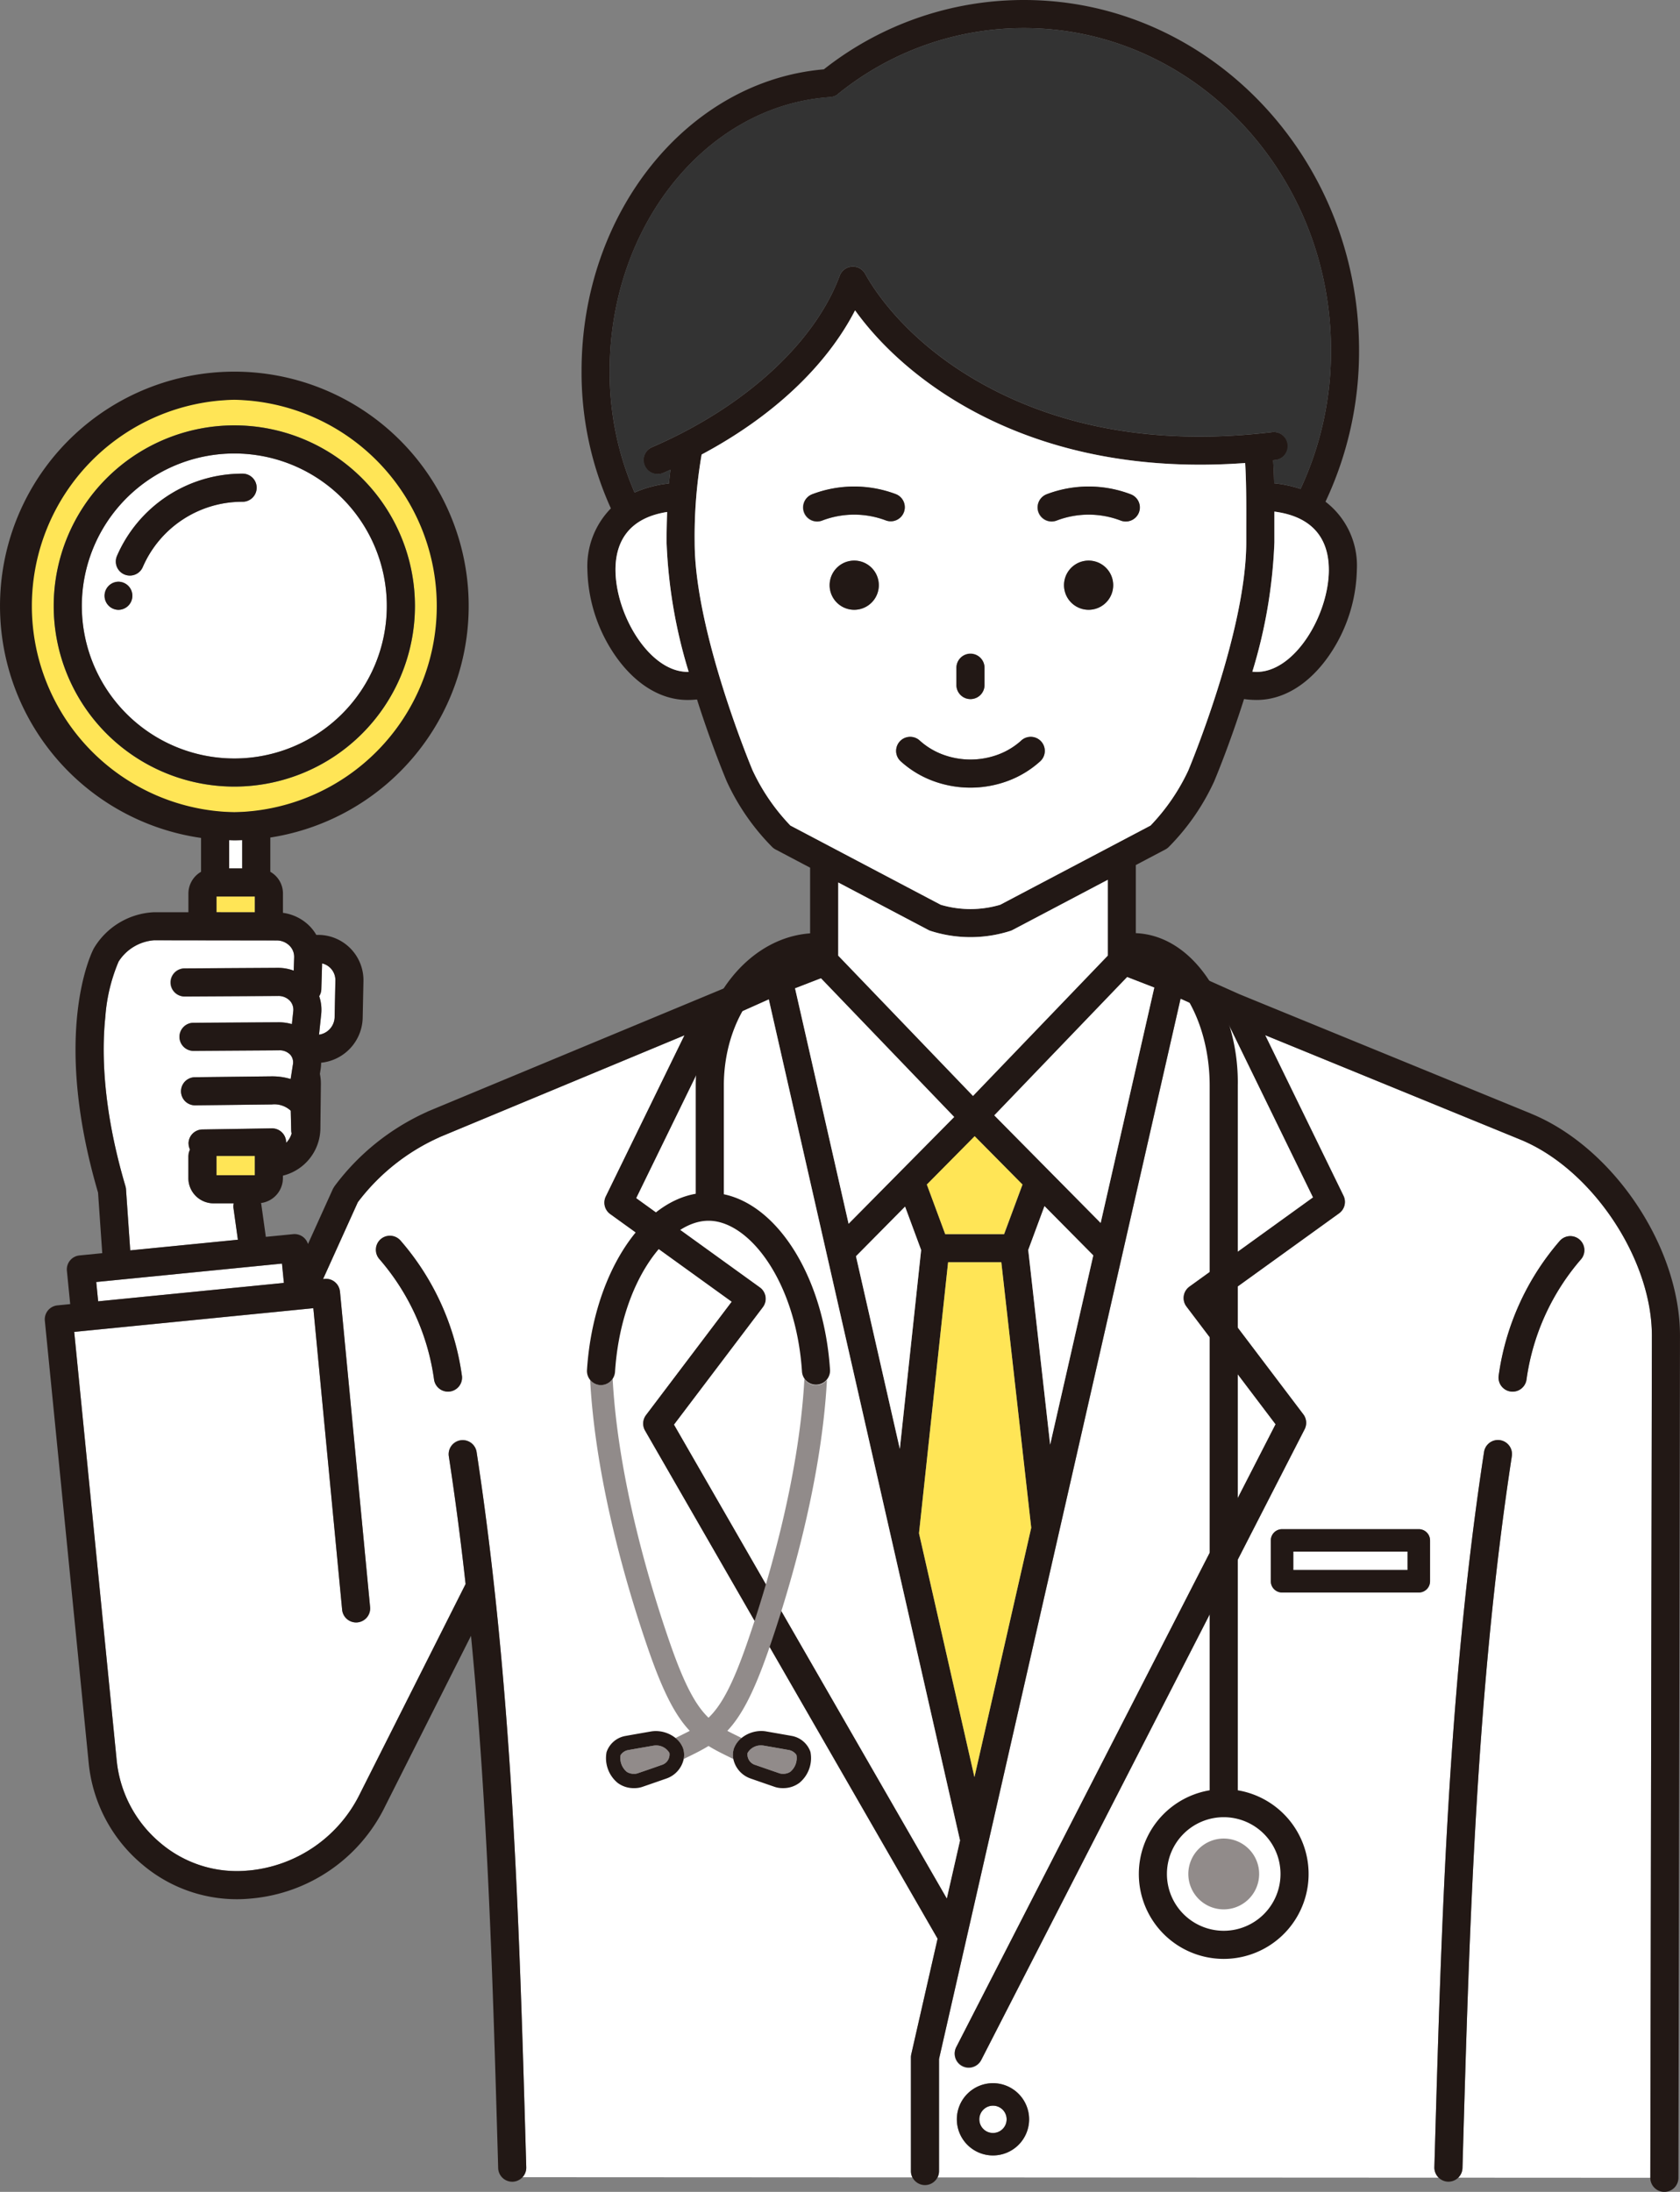 <svg xmlns="http://www.w3.org/2000/svg" xmlns:xlink="http://www.w3.org/1999/xlink" width="168.617" height="220" viewBox="0 0 168.617 220">
  <rect x="0" y="0" width="168.617" height="220" fill="#808080" stroke="none"/>
  <defs>
    <clipPath id="clip-path">
      <rect id="長方形_24842" data-name="長方形 24842" width="168.617" height="220" fill="none" opacity="0.1"/>
    </clipPath>
  </defs>
  <g id="グループ_2158" data-name="グループ 2158" transform="translate(0 71)">
    <g id="グループ_1875" data-name="グループ 1875" transform="translate(0 -71)" clip-path="url(#clip-path)">
      <path id="パス_4149" data-name="パス 4149" d="M82.835,301.739V298.9c-.263.009-.527.019-.792.019h0c-.174,0-.346-.009-.519-.013v2.834Z" transform="translate(-58.524 -214.577)" fill="#fff"/>
      <path id="パス_4150" data-name="パス 4150" d="M16.062,177.569A20.559,20.559,0,0,0,30.7,183.631h0a20.7,20.7,0,1,0-14.636-6.062M30.7,144.807h0a18.127,18.127,0,0,1,0,36.255h0a18.127,18.127,0,0,1,0-36.255" transform="translate(-7.179 -102.112)" fill="#ffe556"/>
      <path id="パス_4151" data-name="パス 4151" d="M29.106,176.651a15.325,15.325,0,0,0,15.307,15.307h0a15.306,15.306,0,1,0-15.309-15.307m3.694.387h-.044a1.411,1.411,0,0,1,.012-2.821h.044a1.411,1.411,0,0,1-.012,2.821m12.409-13.667a1.411,1.411,0,1,1,0,2.821h0a10.876,10.876,0,0,0-9.985,6.558,1.41,1.41,0,0,1-2.589-1.121,13.7,13.7,0,0,1,12.573-8.258" transform="translate(-20.895 -115.829)" fill="#fff"/>
      <path id="パス_4152" data-name="パス 4152" d="M37.234,187.6h0a18.127,18.127,0,1,0,0-36.255h0a18.127,18.127,0,0,0,0,36.255m10.824-28.95a15.307,15.307,0,0,1-10.822,26.129h0A15.306,15.306,0,1,1,48.058,158.65" transform="translate(-13.716 -108.65)" fill="#221815"/>
      <path id="パス_4153" data-name="パス 4153" d="M80.875,318.968H77.026v1.58l3.849.005Z" transform="translate(-55.297 -228.985)" fill="#ffe556"/>
      <path id="パス_4154" data-name="パス 4154" d="M42.055,178.638a1.408,1.408,0,0,0,1.855-.734,10.876,10.876,0,0,1,9.985-6.558h0a1.411,1.411,0,1,0,0-2.821,13.7,13.7,0,0,0-12.573,8.258,1.411,1.411,0,0,0,.734,1.855" transform="translate(-29.581 -120.984)" fill="#221815"/>
      <path id="パス_4155" data-name="パス 4155" d="M38.542,206.971H38.5a1.411,1.411,0,0,0-.012,2.821h.044a1.411,1.411,0,0,0,.012-2.821" transform="translate(-26.625 -148.583)" fill="#221815"/>
      <path id="パス_4156" data-name="パス 4156" d="M113.52,346.066a4.236,4.236,0,0,1,.2,1.821l-.217,2.041a1.831,1.831,0,0,0,1.567-1.852l.074-3.569a1.736,1.736,0,0,0-.493-1.262,1.716,1.716,0,0,0-.838-.47l-.079,2.6a1.393,1.393,0,0,1-.214.692" transform="translate(-81.483 -246.076)" fill="#fff"/>
      <path id="パス_4157" data-name="パス 4157" d="M49.92,361.433a1.4,1.4,0,0,1,.022-.488H47.917a2.527,2.527,0,0,1-2.524-2.525v-2.233a1.32,1.32,0,0,0,.016-1.223,1.411,1.411,0,0,1,1.388-1.433l6.975-.11h.023a1.41,1.41,0,0,1,1.41,1.388c0,.022,0,.043-.006.065a2.106,2.106,0,0,0,.556-.942,1.424,1.424,0,0,1-.042-.3l-.046-1.984a2.416,2.416,0,0,0-1.9-.627l-7.687.088a1.41,1.41,0,0,1-.033-2.821l7.687-.089h.079a6.3,6.3,0,0,1,1.844.269l.226-1.454a1.162,1.162,0,0,0-.248-.968,1.456,1.456,0,0,0-1.149-.457l-8.535.052a1.411,1.411,0,1,1-.017-2.821l8.534-.052a4.769,4.769,0,0,1,1.31.187l.136-1.276a1.322,1.322,0,0,0-.328-1.061,1.575,1.575,0,0,0-1.194-.487h-.012L45,340.182a1.41,1.41,0,1,1-.016-2.821l9.383-.053h.027a4.6,4.6,0,0,1,1.577.282l.041-1.347a1.561,1.561,0,0,0-.449-1.14,1.825,1.825,0,0,0-1.325-.545l-12.292-.016h0a4.633,4.633,0,0,0-3.557,2.141,17.393,17.393,0,0,0-1.333,5.559c-.358,3.417-.3,9.136,2.021,16.978a1.4,1.4,0,0,1,.055.3l.425,6.145L50.361,364.6Z" transform="translate(-26.484 -240.165)" fill="#fff"/>
      <rect id="長方形_24840" data-name="長方形 24840" width="18.734" height="1.948" transform="translate(9.66 128.675) rotate(-5.662)" fill="#fff"/>
      <path id="パス_4158" data-name="パス 4158" d="M80.874,411.27H77.025v1.936h3.849Z" transform="translate(-55.295 -295.248)" fill="#ffe556"/>
      <path id="パス_4159" data-name="パス 4159" d="M405.282,389.163c.014-7.744-6.028-16.764-13.194-19.7l-25.619-10.487,7.863,16.119a1.411,1.411,0,0,1-.442,1.763l-12.2,8.8L370.3,397.04a1.41,1.41,0,0,1,.13,1.495l-32.45,63.294a1.411,1.411,0,1,1-2.51-1.287l32.046-62.506-8.943-11.819a1.411,1.411,0,0,1,.3-2l12.408-8.953-8.735-17.906-4.564-2.044L333.735,461.744v11.287a1.4,1.4,0,0,1-.14.6l4.21,0,46.075.024a1.4,1.4,0,0,1-.43-1.049l.034-1.2c.665-23.152,1.353-47.093,4.952-70.6a1.411,1.411,0,0,1,2.789.427c-3.573,23.332-4.258,47.185-4.92,70.252l-.035,1.2a1.407,1.407,0,0,1-.425.969l19.28.01v0Zm-66.133,82.261a3.627,3.627,0,1,1,3.626-3.627,3.631,3.631,0,0,1-3.626,3.627M383.017,413.8a1.128,1.128,0,0,1-1.128,1.129H368.163a1.128,1.128,0,0,1-1.128-1.129v-4.1a1.128,1.128,0,0,1,1.128-1.128h13.726a1.128,1.128,0,0,1,1.128,1.128Zm15.173-32.343a23.3,23.3,0,0,0-5.488,12.076,1.411,1.411,0,0,1-2.8-.359,26.114,26.114,0,0,1,6.137-13.543,1.411,1.411,0,0,1,2.15,1.827" transform="translate(-239.486 -255.081)" fill="#fff"/>
      <path id="パス_4160" data-name="パス 4160" d="M349.8,749.17a1.37,1.37,0,1,0,1.37,1.37,1.371,1.371,0,0,0-1.37-1.37" transform="translate(-250.136 -537.825)" fill="#fff"/>
      <path id="パス_4161" data-name="パス 4161" d="M110.385,470.927a1.412,1.412,0,0,1,.035-.314l2.643-11.6-29.362-51a1.411,1.411,0,0,1,.1-1.555l8.608-11.375-12.2-8.8a1.411,1.411,0,0,1-.442-1.763l7.893-16.18L63.094,378.544c-.025.012-.047.029-.074.04a21,21,0,0,0-8.15,6.5L51.383,392.8l.155-.015h0a1.4,1.4,0,0,1,1.019.308l.01.006a1.431,1.431,0,0,1,.142.141c.016.018.035.032.051.051a1.474,1.474,0,0,1,.087.129,1.178,1.178,0,0,1,.066.1,1.247,1.247,0,0,1,.054.127,1.314,1.314,0,0,1,.054.129,1.441,1.441,0,0,1,.03.15c.008.043.021.083.026.128v.005l3.026,31.673a1.411,1.411,0,0,1-1.27,1.538c-.046,0-.091.006-.136.006a1.411,1.411,0,0,1-1.4-1.276L50.407,395.73l-24,2.379,4.259,42.975a12.388,12.388,0,0,0,4.4,8.328,11.841,11.841,0,0,0,8.823,2.758l.034,0A13.853,13.853,0,0,0,55.064,444.5l.023-.047,10.6-21.041q-.716-6.436-1.686-12.837a1.41,1.41,0,1,1,2.788-.427c3.6,23.508,4.287,47.453,4.952,70.61l.034,1.192a1.406,1.406,0,0,1-.378,1l39.129.02a1.4,1.4,0,0,1-.139-.6ZM64.1,404.089a1.407,1.407,0,0,1-1.579-1.219,23.3,23.3,0,0,0-5.488-12.076,1.411,1.411,0,0,1,2.15-1.827A26.114,26.114,0,0,1,65.32,402.51a1.411,1.411,0,0,1-1.22,1.579" transform="translate(-18.957 -264.423)" fill="#fff"/>
      <path id="パス_4162" data-name="パス 4162" d="M153.671,111.774,124.4,99.791l-6.324-2.831-.044-.017-.023-.011L114,95.381V86.823l2.968-1.564a1.406,1.406,0,0,0,.312-.223,22.947,22.947,0,0,0,4.579-6.6c.12-.285,1.559-3.716,3-8.271a9.286,9.286,0,0,0,1.271.09c2.694,0,5.276-1.588,7.272-4.472a15.762,15.762,0,0,0,2.782-8.605,8.073,8.073,0,0,0-3.149-6.821,35.38,35.38,0,0,0,3.37-15.2C136.409,15.771,121.322,0,102.776,0A32.372,32.372,0,0,0,82.688,6.96C69.016,8.134,58.37,21.331,58.37,37.227a32.978,32.978,0,0,0,2.943,13.8,8.288,8.288,0,0,0-2.358,6.153,15.763,15.763,0,0,0,2.782,8.605c2,2.884,4.578,4.472,7.272,4.472a9.245,9.245,0,0,0,.948-.05c1.439,4.534,2.87,7.947,2.989,8.23a22.946,22.946,0,0,0,4.579,6.6,1.406,1.406,0,0,0,.312.223l3.472,1.83v8.5L77.644,97l-.023.011-.044.017-4.066,1.82-30.553,12.7c-.035.014-.064.035-.1.052a23.655,23.655,0,0,0-9.278,7.454c0,.005-.006.011-.01.017-.028.038-.051.081-.076.122a1.418,1.418,0,0,0-.073.126c0,.006-.007.01-.01.016l-2.5,5.527a1.411,1.411,0,0,0-1.488-.99l-2.742.272-.456-3.273c-.006-.043-.02-.081-.03-.122a2.527,2.527,0,0,0,2.2-2.5V118a4.938,4.938,0,0,0,3.761-4.68l.05-4.53a4.655,4.655,0,0,0-.1-1l.079-.507a4.306,4.306,0,0,0,.046-.618,4.64,4.64,0,0,0,4.173-4.6l.074-3.569a4.549,4.549,0,0,0-4.562-4.661l-.17,0a4.454,4.454,0,0,0-.645-.858A4.659,4.659,0,0,0,28.4,91.621V89.686a2.508,2.508,0,0,0-.74-1.784,2.553,2.553,0,0,0-.528-.4V84.063a23.52,23.52,0,1,0-6.954.04v3.4a2.524,2.524,0,0,0-1.268,2.187V91.56l-3.442,0H15.46A7.415,7.415,0,0,0,9.409,95.2c-.178.337-4.291,8.4.433,24.507l.42,6.075-2.283.226a1.41,1.41,0,0,0-1.264,1.543l.331,3.342-1.278.127A1.41,1.41,0,0,0,4.5,132.561l4.4,44.378A15.193,15.193,0,0,0,14.3,187.152a14.667,14.667,0,0,0,9.455,3.474c.478,0,.958-.023,1.44-.071a16.566,16.566,0,0,0,13.47-9.278l8.608-17.09c1.7,17.486,2.2,35.075,2.694,52.229L50,217.61a1.41,1.41,0,0,0,1.409,1.37h.041a1.413,1.413,0,0,0,1.37-1.451l-.034-1.192c-.665-23.157-1.352-47.1-4.952-70.61a1.411,1.411,0,0,0-2.789.427q.98,6.4,1.686,12.837l-10.6,21.041-.023.047a13.853,13.853,0,0,1-11.144,7.665l-.034,0a11.843,11.843,0,0,1-8.822-2.758,12.39,12.39,0,0,1-4.4-8.329l-4.26-42.975,24-2.379,2.891,30.265a1.411,1.411,0,0,0,1.4,1.276c.045,0,.09,0,.136-.006a1.411,1.411,0,0,0,1.27-1.538L34.123,129.63v0c0-.045-.017-.085-.026-.128a1.452,1.452,0,0,0-.03-.15,1.39,1.39,0,0,0-.054-.129,1.361,1.361,0,0,0-.054-.127c-.019-.035-.044-.065-.066-.1a1.432,1.432,0,0,0-.087-.129c-.015-.018-.034-.033-.051-.05a1.4,1.4,0,0,0-.142-.141l-.01-.006a1.4,1.4,0,0,0-1.019-.307H32.58l-.154.016,3.488-7.711a21,21,0,0,1,8.15-6.5c.026-.011.048-.027.074-.039L68.7,103.909,60.8,120.089a1.411,1.411,0,0,0,.442,1.762l12.2,8.8L64.841,142.03a1.411,1.411,0,0,0-.1,1.555l29.363,51-2.643,11.6a1.409,1.409,0,0,0-.035.313v11.446a1.411,1.411,0,0,0,2.821,0V206.662l24.242-106.425,4.565,2.044,8.735,17.906-12.408,8.953a1.41,1.41,0,0,0-.3,1.995l8.944,11.819L95.981,205.46a1.41,1.41,0,0,0,2.51,1.287l32.45-63.294a1.411,1.411,0,0,0-.13-1.495L122.2,130.583l12.2-8.8a1.411,1.411,0,0,0,.442-1.762l-7.863-16.12L152.6,114.385c7.166,2.933,13.208,11.953,13.194,19.7l-.157,84.505v0A1.41,1.41,0,0,0,167.047,220h0a1.411,1.411,0,0,0,1.411-1.408l.157-84.5c.017-8.924-6.688-18.933-14.946-22.313M95.029,190.537l-27.374-47.55,8.915-11.78a1.411,1.411,0,0,0-.3-2l-12.409-8.954L72.6,102.353l4.564-2.043,19.193,84.414ZM84.106,9.435a29.606,29.606,0,0,1,18.671-6.614c16.99,0,30.811,14.505,30.811,32.334a32.643,32.643,0,0,1-3.055,13.917,12.487,12.487,0,0,0-2.65-.565c-.018-.777-.048-1.539-.1-2.307l.185-.02a1.411,1.411,0,1,0-.333-2.8c-10.661,1.268-20.109-.189-28.083-4.332-8.281-4.3-11.824-9.934-12.713-11.557a1.411,1.411,0,0,0-2.559.185c-2.518,6.765-9.553,13.194-18.818,17.2a1.411,1.411,0,1,0,1.119,2.59q.358-.155.71-.314c-.059.462-.108.919-.151,1.374a11.655,11.655,0,0,0-3.449.909,30.222,30.222,0,0,1-2.5-12.2c0-14.588,9.719-26.661,22.127-27.486a1.409,1.409,0,0,0,.788-.306m49.262,47.742c0,4.521-3.406,10.257-7.233,10.257-.15,0-.3-.007-.445-.017A50.644,50.644,0,0,0,127.9,54.423l0-1.476c0-.55,0-1.081,0-1.6,4.457.584,5.458,3.412,5.458,5.828M69.723,54.425a48.157,48.157,0,0,1,.7-8.808c7.1-3.782,12.513-8.861,15.4-14.47,5.308,7.4,18.025,16.878,39.153,15.322.119,2.029.114,4.048.108,6.472l0,1.481h0c0,9.024-5.763,22.778-5.821,22.915a20.5,20.5,0,0,1-3.785,5.52l-15.086,7.95a10.5,10.5,0,0,1-5.976,0L79.33,82.857a20.506,20.506,0,0,1-3.785-5.52c-.058-.138-5.821-13.88-5.822-22.912m-2.764-3.038c-.038,1.025-.052,2.036-.057,3.029v.006A50.66,50.66,0,0,0,69.121,67.43c-.038,0-.074,0-.112,0-3.827,0-7.233-5.736-7.233-10.257,0-2.366.958-5.129,5.184-5.791m26.223,41.96a1.4,1.4,0,0,0,.159.072,13.11,13.11,0,0,0,8.122,0,1.437,1.437,0,0,0,.159-.072l9.557-5.036v7.608L97.656,110,84.131,95.918V88.575ZM79.8,99.2l2.6-1.007L95.77,112.109l-5.38,5.44,0,0-5.215,5.274Zm11.041,21.912,1.613,4.356-2.143,19.96-4.4-19.334Zm2.189-2.213,4.8-4.852,4.8,4.852-1.844,4.979H94.872Zm10.173,6.565,1.631-4.4,4.9,4.952L105.4,145ZM92.237,153.9l2.92-27.2H100.5l3,26.65-5.7,25.025Zm7.558-41.949,13.333-13.882,2.724,1.055-5.381,23.623ZM9.852,130.613l-.192-1.938L28.3,126.826l.192,1.939Zm2.793-11.256a1.4,1.4,0,0,0-.055-.3c-2.319-7.842-2.379-13.561-2.021-16.978A17.4,17.4,0,0,1,11.9,96.517a4.633,4.633,0,0,1,3.557-2.141h0l12.291.016a1.825,1.825,0,0,1,1.324.545,1.56,1.56,0,0,1,.449,1.14l-.041,1.347a4.6,4.6,0,0,0-1.577-.282h-.027L18.5,97.2a1.411,1.411,0,0,0,.016,2.821l9.383-.053h.012a1.574,1.574,0,0,1,1.193.488,1.321,1.321,0,0,1,.328,1.061l-.136,1.276a4.769,4.769,0,0,0-1.31-.187l-8.534.052a1.411,1.411,0,1,0,.017,2.821L28,105.422a1.457,1.457,0,0,1,1.149.457,1.161,1.161,0,0,1,.248.968l-.226,1.455a6.3,6.3,0,0,0-1.844-.269h-.079l-7.687.088a1.41,1.41,0,1,0,.032,2.821l7.687-.088a2.416,2.416,0,0,1,1.9.627l.046,1.984a1.423,1.423,0,0,0,.042.3,2.107,2.107,0,0,1-.555.942c0-.022.006-.043.005-.065a1.411,1.411,0,0,0-1.41-1.388h-.023l-6.975.111a1.41,1.41,0,0,0-1.388,1.433,1.391,1.391,0,0,0,.142.587,1.391,1.391,0,0,0-.158.636v2.233a2.528,2.528,0,0,0,2.525,2.525h2.025a1.4,1.4,0,0,0-.022.488l.441,3.162L13.07,125.5Zm10.872-79.23a20.7,20.7,0,0,1,0,41.393h0a20.7,20.7,0,0,1,0-41.393m0,44.214h0c.265,0,.528-.01.792-.019v2.841H23V84.327c.173,0,.346.013.519.013M21.73,89.983h3.849v1.585l-3.849-.005Zm11.439,7.186a1.735,1.735,0,0,1,.493,1.262L33.587,102a1.831,1.831,0,0,1-1.567,1.852l.217-2.041a4.236,4.236,0,0,0-.2-1.821,1.4,1.4,0,0,0,.214-.692l.079-2.6a1.716,1.716,0,0,1,.838.47m-11.44,20.79v-1.936h3.849v1.937Z" fill="#221815"/>
      <path id="パス_4163" data-name="パス 4163" d="M367.454,429.11l-1.63,4.4,2.2,19.545,4.327-19Z" transform="translate(-262.623 -308.055)" fill="#fff"/>
      <path id="パス_4164" data-name="パス 4164" d="M311.082,433.651l-1.613-4.356-4.926,4.981,4.4,19.334Z" transform="translate(-218.63 -308.188)" fill="#fff"/>
      <path id="パス_4165" data-name="パス 4165" d="M293.458,367.417l0,0,5.38-5.44-13.371-13.921-2.6,1.007,5.373,23.631Z" transform="translate(-203.07 -249.865)" fill="#fff"/>
      <path id="パス_4166" data-name="パス 4166" d="M369.806,348.682l-2.724-1.055-13.333,13.882,10.676,10.8Z" transform="translate(-253.954 -249.56)" fill="#fff"/>
      <path id="パス_4167" data-name="パス 4167" d="M339.358,409.1l-4.8-4.851-4.8,4.851,1.844,4.979h5.908Z" transform="translate(-236.735 -290.21)" fill="#ffe556"/>
      <path id="パス_4168" data-name="パス 4168" d="M335.223,449.1H329.88l-2.92,27.2,5.564,24.469,5.7-25.025Z" transform="translate(-234.722 -322.406)" fill="#ffe556"/>
      <path id="パス_4169" data-name="パス 4169" d="M258.863,439.99,239.67,355.575l-4.564,2.043-8.735,17.905,12.409,8.954a1.41,1.41,0,0,1,.3,2l-8.915,11.78,27.374,47.55Z" transform="translate(-162.51 -255.265)" fill="#fff"/>
      <path id="パス_4170" data-name="パス 4170" d="M344.056,741.17a3.627,3.627,0,1,0,3.627,3.627,3.631,3.631,0,0,0-3.627-3.627m0,5a1.37,1.37,0,1,1,1.37-1.37,1.371,1.371,0,0,1-1.37,1.37" transform="translate(-244.393 -532.081)" fill="#221815"/>
      <path id="パス_4171" data-name="パス 4171" d="M539.3,440.215a26.115,26.115,0,0,0-6.137,13.543,1.411,1.411,0,1,0,2.8.359,23.3,23.3,0,0,1,5.488-12.076,1.411,1.411,0,0,0-2.15-1.827" transform="translate(-382.749 -315.67)" fill="#221815"/>
      <path id="パス_4172" data-name="パス 4172" d="M513.173,584.2c.663-23.068,1.348-46.92,4.92-70.252a1.41,1.41,0,1,0-2.788-.427c-3.6,23.5-4.287,47.445-4.952,70.6l-.035,1.2a1.421,1.421,0,0,0,1.37,1.45h.041a1.412,1.412,0,0,0,1.41-1.37Z" transform="translate(-366.354 -367.795)" fill="#221815"/>
      <path id="パス_4173" data-name="パス 4173" d="M216.909,44.406a30.223,30.223,0,0,0,2.5,12.2,11.644,11.644,0,0,1,3.449-.909c.043-.455.091-.913.151-1.374-.236.106-.472.211-.71.314a1.41,1.41,0,0,1-1.119-2.589c9.265-4,16.3-10.432,18.818-17.2a1.41,1.41,0,0,1,2.559-.185c.889,1.623,4.432,7.255,12.713,11.557,7.974,4.143,17.423,5.6,28.083,4.332a1.41,1.41,0,1,1,.333,2.8l-.185.021c.047.768.077,1.53.1,2.307a12.5,12.5,0,0,1,2.65.565,32.638,32.638,0,0,0,3.056-13.918C289.306,24.505,275.484,10,258.494,10a29.605,29.605,0,0,0-18.671,6.614,1.409,1.409,0,0,1-.788.306c-12.408.825-22.127,12.9-22.127,27.486" transform="translate(-155.718 -7.179)" fill="#333"/>
      <path id="パス_4174" data-name="パス 4174" d="M226.214,198.2c.038,0,.075,0,.112,0a50.659,50.659,0,0,1-2.219-13.009v-.007c0-.993.019-2,.057-3.029-4.226.662-5.184,3.424-5.184,5.791,0,4.521,3.406,10.257,7.233,10.257" transform="translate(-157.205 -130.766)" fill="#fff"/>
      <path id="パス_4175" data-name="パス 4175" d="M447.761,182.019c0,.517,0,1.048,0,1.6l0,1.476h0a50.645,50.645,0,0,1-2.214,12.994c.147.01.3.017.445.017,3.827,0,7.233-5.735,7.233-10.257,0-2.416-1-5.244-5.458-5.828" transform="translate(-319.851 -130.67)" fill="#fff"/>
      <path id="パス_4176" data-name="パス 4176" d="M298.223,320.645l13.526,14.082,13.525-14.082v-7.608l-9.557,5.036a1.486,1.486,0,0,1-.159.072,13.116,13.116,0,0,1-8.122,0,1.467,1.467,0,0,1-.159-.072l-9.052-4.771Z" transform="translate(-214.092 -224.727)" fill="#fff"/>
      <path id="パス_4177" data-name="パス 4177" d="M252.974,156.6a20.5,20.5,0,0,0,3.785,5.52l15.086,7.95a10.5,10.5,0,0,0,5.976,0l15.086-7.95a20.509,20.509,0,0,0,3.785-5.52c.058-.138,5.821-13.891,5.821-22.915h0l0-1.481c.006-2.423.011-4.442-.108-6.471-21.128,1.555-33.845-7.919-39.154-15.323-2.892,5.61-8.3,10.688-15.4,14.47a48.153,48.153,0,0,0-.7,8.808c0,9.032,5.763,22.775,5.821,22.912m31.252-18.6a2.468,2.468,0,1,1,2.468,2.468,2.468,2.468,0,0,1-2.468-2.468m-7.982,8.282v1.776a1.411,1.411,0,0,1-2.821,0v-1.776a1.411,1.411,0,0,1,2.821,0m-13.079-5.814a2.468,2.468,0,1,1,2.468-2.468,2.468,2.468,0,0,1-2.468,2.468m18.667,15.207a10.012,10.012,0,0,1-3.163,1.94,10.793,10.793,0,0,1-7.674,0,10.018,10.018,0,0,1-3.161-1.939,1.41,1.41,0,1,1,1.9-2.088,7.215,7.215,0,0,0,2.277,1.394,7.972,7.972,0,0,0,5.649,0,7.205,7.205,0,0,0,2.277-1.394,1.411,1.411,0,0,1,1.9,2.087m.655-26.8a11.829,11.829,0,0,1,8.414,0,1.41,1.41,0,0,1-1.013,2.633,9.008,9.008,0,0,0-6.388,0,1.411,1.411,0,1,1-1.013-2.633m-23.529,0a11.831,11.831,0,0,1,8.414,0,1.411,1.411,0,0,1-1.013,2.633,9.009,9.009,0,0,0-6.389,0,1.411,1.411,0,1,1-1.012-2.633" transform="translate(-177.43 -79.259)" fill="#fff"/>
      <path id="パス_4178" data-name="パス 4178" d="M331.389,262.52a7.218,7.218,0,0,1-2.277,1.394,7.972,7.972,0,0,1-5.649,0,7.213,7.213,0,0,1-2.277-1.394,1.41,1.41,0,1,0-1.9,2.088,10.024,10.024,0,0,0,3.161,1.939,10.8,10.8,0,0,0,7.674,0,10.018,10.018,0,0,0,3.163-1.94,1.41,1.41,0,1,0-1.9-2.087" transform="translate(-228.883 -188.198)" fill="#221815"/>
      <path id="パス_4179" data-name="パス 4179" d="M297.635,199.45a2.468,2.468,0,1,0,2.468,2.468,2.468,2.468,0,0,0-2.468-2.468" transform="translate(-211.899 -143.184)" fill="#221815"/>
      <path id="パス_4180" data-name="パス 4180" d="M287.2,176.6a1.41,1.41,0,0,0,.506-.094,9.008,9.008,0,0,1,6.389,0,1.411,1.411,0,0,0,1.013-2.633,11.831,11.831,0,0,0-8.414,0,1.411,1.411,0,0,0,.506,2.728" transform="translate(-205.17 -124.27)" fill="#221815"/>
      <path id="パス_4181" data-name="パス 4181" d="M383.5,201.918a2.468,2.468,0,1,0-2.468,2.468,2.468,2.468,0,0,0,2.468-2.468" transform="translate(-271.772 -143.184)" fill="#221815"/>
      <path id="パス_4182" data-name="パス 4182" d="M370.61,176.6a1.411,1.411,0,0,0,.506-.094,9.006,9.006,0,0,1,6.388,0,1.411,1.411,0,1,0,1.013-2.633,11.83,11.83,0,0,0-8.414,0,1.411,1.411,0,0,0,.507,2.728" transform="translate(-265.045 -124.27)" fill="#221815"/>
      <path id="パス_4183" data-name="パス 4183" d="M341.685,232.557a1.411,1.411,0,0,0-1.411,1.411v1.776a1.411,1.411,0,0,0,2.821,0v-1.776a1.411,1.411,0,0,0-1.41-1.411" transform="translate(-244.281 -166.951)" fill="#221815"/>
      <rect id="長方形_24841" data-name="長方形 24841" width="11.469" height="1.848" transform="translate(129.805 155.738)" fill="#fff"/>
      <path id="パス_4184" data-name="パス 4184" d="M466.983,544.055H453.256a1.129,1.129,0,0,0-1.128,1.128v4.1a1.128,1.128,0,0,0,1.128,1.128h13.726a1.129,1.129,0,0,0,1.129-1.128v-4.1a1.129,1.129,0,0,0-1.129-1.128m-1.128,4.1H454.385v-1.848h11.469Z" transform="translate(-324.58 -390.574)" fill="#221815"/>
      <path id="パス_4185" data-name="パス 4185" d="M142.4,453.758a26.115,26.115,0,0,0-6.136-13.543,1.411,1.411,0,1,0-2.15,1.827,23.3,23.3,0,0,1,5.488,12.076,1.411,1.411,0,0,0,1.4,1.231,1.392,1.392,0,0,0,.181-.012,1.411,1.411,0,0,0,1.22-1.579" transform="translate(-96.04 -315.67)" fill="#221815"/>
      <path id="パス_4186" data-name="パス 4186" d="M420.874,646.534a5.7,5.7,0,1,0,5.7,5.7,5.705,5.705,0,0,0-5.7-5.7m0,9.253a3.554,3.554,0,1,1,3.555-3.555,3.555,3.555,0,0,1-3.555,3.555" transform="translate(-298.052 -464.143)" fill="#fff"/>
      <path id="パス_4187" data-name="パス 4187" d="M409.964,418.012V347.285a19.493,19.493,0,0,0-2.906-10.6c-1.994-3.036-4.705-4.707-7.634-4.707a1.411,1.411,0,1,0,0,2.821c4.184,0,7.719,5.719,7.719,12.489v70.727a8.52,8.52,0,1,0,2.821,0m-1.411,14.1a5.7,5.7,0,1,1,5.7-5.7,5.7,5.7,0,0,1-5.7,5.7" transform="translate(-285.732 -238.323)" fill="#221815"/>
      <path id="パス_4188" data-name="パス 4188" d="M426.329,654.135a3.554,3.554,0,1,0,3.555,3.555,3.555,3.555,0,0,0-3.555-3.555" transform="translate(-303.507 -469.599)" fill="#918b8a"/>
      <path id="パス_4189" data-name="パス 4189" d="M232.732,491.173a1.393,1.393,0,0,1-1.258-.627c-.557,10.277-3.837,21.026-5.778,26.6-1.475,4.239-2.6,6.228-3.845,7.423-1.242-1.195-2.371-3.184-3.846-7.423-1.941-5.578-5.221-16.327-5.778-26.6a1.406,1.406,0,0,1-1.167.627c-.03,0-.061,0-.092,0a1.4,1.4,0,0,1-1-.514c.571,10.556,3.92,21.539,5.9,27.232,1.485,4.27,2.721,6.539,4.1,7.995-.318.169-.652.332-1.007.506l-.429.211a2.4,2.4,0,0,1,.733.963l.03.083a2.1,2.1,0,0,1,.06,1.065c.2-.1.4-.2.6-.294.688-.336,1.312-.656,1.895-1.016.583.361,1.207.68,1.895,1.016.192.094.392.193.6.294a2.091,2.091,0,0,1,.06-1.058l.03-.084a2.412,2.412,0,0,1,.736-.969l-.429-.211c-.355-.173-.688-.337-1.006-.506,1.376-1.455,2.612-3.725,4.1-7.995,1.981-5.693,5.329-16.674,5.9-27.232a1.4,1.4,0,0,1-1,.514" transform="translate(-150.738 -352.16)" fill="#918b8a"/>
      <path id="パス_4190" data-name="パス 4190" d="M225.619,621.765a1.526,1.526,0,0,0-1.371-.758,1.371,1.371,0,0,0-.238.02c-.9.154-1.764.306-2.595.456a1.151,1.151,0,0,0-.7.5,1.794,1.794,0,0,0,.646,1.688,1.308,1.308,0,0,0,.722.177,1.073,1.073,0,0,0,.315-.038c.777-.265,1.592-.549,2.44-.846a1.1,1.1,0,0,0,.784-1.2" transform="translate(-158.425 -445.817)" fill="#918b8a"/>
      <path id="パス_4191" data-name="パス 4191" d="M223.319,617.635l-.03-.082a2.4,2.4,0,0,0-.733-.964,3.18,3.18,0,0,0-1.974-.695,2.844,2.844,0,0,0-.484.041q-1.35.232-2.607.458a2.445,2.445,0,0,0-1.854,1.613,3.227,3.227,0,0,0,1.113,3.09,2.688,2.688,0,0,0,1.663.527h0a2.469,2.469,0,0,0,.778-.115c.783-.267,1.6-.552,2.452-.85a2.656,2.656,0,0,0,1.736-1.958,2.106,2.106,0,0,0-.06-1.065m-4.906,2.546a1.3,1.3,0,0,1-.722-.178,1.793,1.793,0,0,1-.646-1.688,1.148,1.148,0,0,1,.7-.5c.831-.151,1.7-.3,2.595-.456a1.377,1.377,0,0,1,.238-.02,1.526,1.526,0,0,1,1.371.758,1.1,1.1,0,0,1-.784,1.2c-.847.3-1.663.581-2.44.846a1.062,1.062,0,0,1-.315.039" transform="translate(-154.758 -442.147)" fill="#221815"/>
      <path id="パス_4192" data-name="パス 4192" d="M266.666,622.968c.848.3,1.664.581,2.443.846a1.093,1.093,0,0,0,.313.037,1.288,1.288,0,0,0,.732-.186,1.791,1.791,0,0,0,.632-1.7,1.184,1.184,0,0,0-.7-.486c-.829-.149-1.7-.3-2.592-.455a1.4,1.4,0,0,0-.239-.02,1.526,1.526,0,0,0-1.367.749l-.008.021a1.1,1.1,0,0,0,.787,1.19" transform="translate(-190.853 -445.818)" fill="#918b8a"/>
      <path id="パス_4193" data-name="パス 4193" d="M260.887,617.558l-.03.083a2.09,2.09,0,0,0-.06,1.058,2.658,2.658,0,0,0,1.736,1.959q1.276.447,2.456.851a2.476,2.476,0,0,0,.775.113,2.692,2.692,0,0,0,1.673-.536,3.225,3.225,0,0,0,1.1-3.1,2.443,2.443,0,0,0-1.852-1.6c-.835-.15-1.705-.3-2.6-.457a2.828,2.828,0,0,0-.485-.042,3.18,3.18,0,0,0-1.974.7,2.412,2.412,0,0,0-.736.969m1.335.548.008-.021a1.527,1.527,0,0,1,1.368-.749,1.4,1.4,0,0,1,.239.02c.9.155,1.762.306,2.591.455a1.182,1.182,0,0,1,.7.486,1.79,1.79,0,0,1-.633,1.7,1.284,1.284,0,0,1-.732.186,1.1,1.1,0,0,1-.313-.038c-.779-.266-1.6-.55-2.443-.846a1.1,1.1,0,0,1-.787-1.191" transform="translate(-187.195 -442.147)" fill="#221815"/>
      <path id="パス_4194" data-name="パス 4194" d="M231.93,334.8a1.411,1.411,0,0,0,0-2.821c-6.721,0-12.189,6.868-12.189,15.31v10.854c-5.637.982-10.316,8.4-10.916,17.7a1.419,1.419,0,0,0,1.317,1.5c.031,0,.061,0,.092,0a1.424,1.424,0,0,0,1.406-1.32c.586-9.081,5.317-15.173,9.378-15.173h.017c4.055,0,8.787,6.093,9.372,15.173a1.411,1.411,0,0,0,2.815-.182c-.591-9.164-5.141-16.494-10.661-17.649v-10.9c0-6.887,4.2-12.489,9.368-12.489" transform="translate(-149.912 -238.323)" fill="#221815"/>
    </g>
  </g>
</svg>
